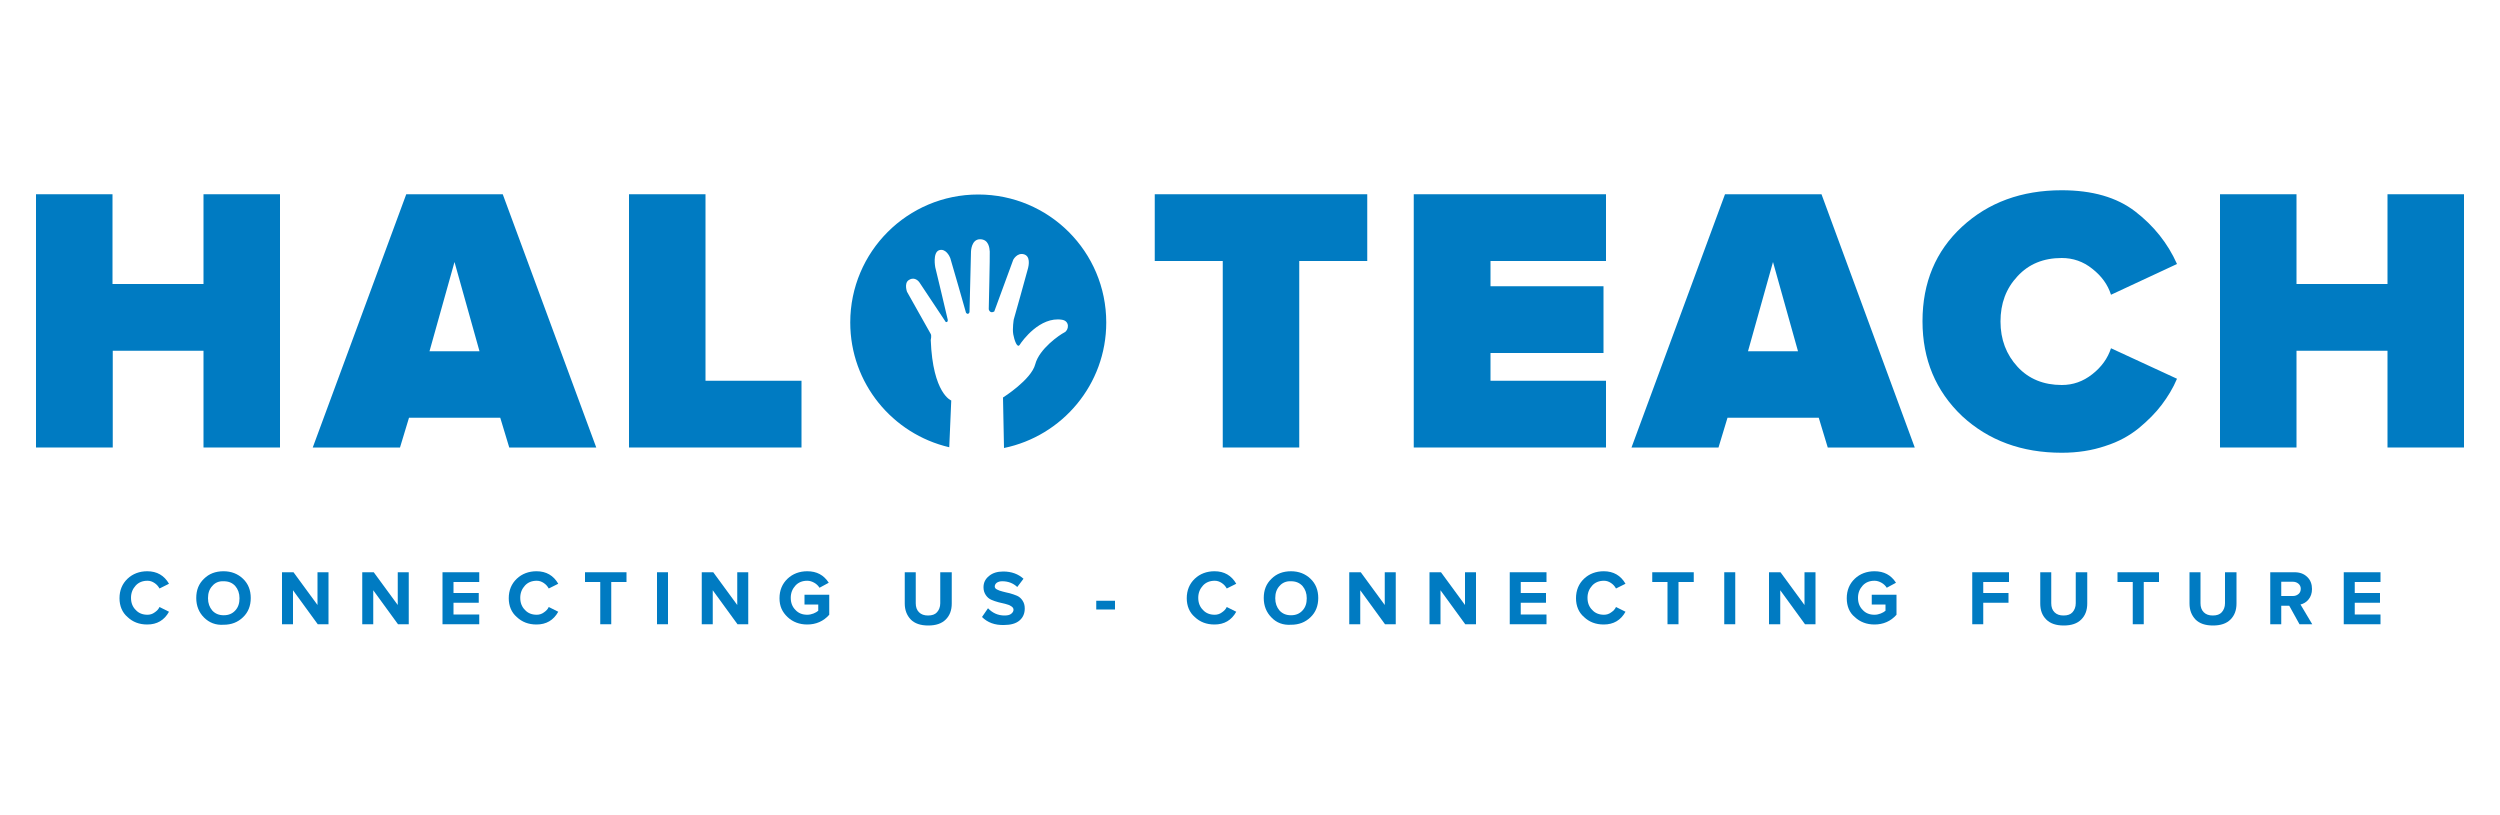 <?xml version="1.0" encoding="utf-8"?>
<!-- Generator: Adobe Illustrator 24.0.0, SVG Export Plug-In . SVG Version: 6.00 Build 0)  -->
<svg version="1.1" id="Layer_1" xmlns="http://www.w3.org/2000/svg" xmlns:xlink="http://www.w3.org/1999/xlink" x="0px" y="0px"
	 viewBox="0 0 1000 326.1" style="enable-background:new 0 0 1000 326.1;" xml:space="preserve">
<style type="text/css">
	.st0{fill:#007BC2;}
</style>
<g>
	<g>
		<g>
			<g>
				<path class="st0" d="M461.9,104.4V77.7h85v26.7h-27.2V179h-30.6v-74.6H461.9z"/>
				<path class="st0" d="M565.5,179V77.7h76.9v26.7h-46.2v10.1h45.2v26.7h-45.2v11.1h46.2V179H565.5z"/>
				<path class="st0" d="M652.6,179L690,77.7h38.6L765.9,179h-34.8l-3.6-11.9H691l-3.6,11.9H652.6z M699.2,140.5h20l-10-35.7
					L699.2,140.5z"/>
				<path class="st0" d="M769,128.5c0-15.5,5.3-28.1,15.8-37.8c10.5-9.7,23.8-14.6,39.9-14.6c12.2,0,22,2.8,29.4,8.5
					c7.4,5.7,13,12.7,16.7,21l-26.4,12.3c-1.3-4.1-3.8-7.5-7.5-10.4c-3.6-2.9-7.7-4.3-12.2-4.3c-7.3,0-13.2,2.4-17.7,7.3
					c-4.6,4.9-6.8,10.9-6.8,18.1c0,7.2,2.3,13.2,6.8,18.1c4.5,4.9,10.5,7.3,17.7,7.3c4.5,0,8.5-1.4,12.2-4.3
					c3.7-2.9,6.2-6.4,7.5-10.4l26.4,12.2c-1.6,3.8-3.7,7.2-6.1,10.4c-2.4,3.2-5.5,6.3-9.1,9.3c-3.7,3-8.1,5.5-13.5,7.2
					c-5.3,1.8-11.1,2.7-17.4,2.7c-16,0-29.3-4.9-39.9-14.7C774.3,156.4,769,143.8,769,128.5z"/>
				<path class="st0" d="M888,179V77.7h30.6v35.9h36.4V77.7h30.6V179h-30.6v-38.7h-36.4V179H888z"/>
			</g>
			<g>
				<path class="st0" d="M14.4,179V77.7h30.6v35.9h36.4V77.7H112V179H81.4v-38.7H45.1V179H14.4z"/>
				<path class="st0" d="M125.1,179l37.4-101.3h38.6L238.5,179h-34.8l-3.6-11.9h-36.5l-3.6,11.9H125.1z M171.8,140.5h20l-10-35.7
					L171.8,140.5z"/>
				<path class="st0" d="M251.6,179V77.7h30.6v74.6h38.4V179H251.6z"/>
			</g>
			<g>
				<path class="st0" d="M391.3,77.8c-28.3,0-51.2,22.9-51.2,51.2c0,24.3,16.9,44.6,39.6,49.9l0.8-18.7c0,0-7.4-2.7-8.2-24.2
					c0,0,0.4-1.7,0-2.4c-0.4-0.7-9.5-16.9-9.5-16.9s-1.2-3.3,0.6-4.6c1.8-1.3,3.5-0.4,4.4,0.9c0.9,1.3,10.5,15.8,10.5,15.8
					s0.9,0.3,0.8-0.9c-0.2-1.1-5-21-5-21s-1.1-5.8,1.5-6.8c2.6-0.9,4.2,2.3,4.5,3.1c0.3,0.8,6.3,21.9,6.3,21.9s0.8,1.1,1.4-0.2
					l0.6-24.3c0,0,0.1-4.9,3.6-4.9s3.8,3.5,3.9,4.9c0.1,1.4-0.4,23.1-0.4,23.1s0.4,1.9,2.2,0.9l7.6-20.7c0,0,1.5-2.9,4.2-2.2
					c2.7,0.7,2.1,4.3,1.6,6c-0.4,1.7-5.6,20.1-5.6,20.1s-0.6,3.6-0.2,5.9c0.4,2.3,1.6,5.8,2.6,4.2s8.1-11.4,16.9-10
					c3.2,0.5,2.8,4.2,0.9,5.1c-1.8,0.9-10,6.5-11.6,12.7c-1.6,6.2-12.9,13.3-12.9,13.3l0.4,20.2c23.3-4.8,40.9-25.4,40.9-50.2
					C442.5,100.7,419.6,77.8,391.3,77.8z"/>
			</g>
		</g>
	</g>
	<g>
		<g>
			<path class="st0" d="M47.8,239.3c0-3.2,1.1-5.8,3.2-7.8c2.1-2,4.8-3,7.9-3c3.9,0,6.8,1.7,8.7,5l-3.8,1.9c-0.5-0.9-1.1-1.6-2-2.2
				c-0.9-0.6-1.8-0.9-2.8-0.9c-1.9,0-3.5,0.6-4.7,1.9c-1.2,1.3-1.9,2.9-1.9,4.9s0.6,3.6,1.9,4.9c1.2,1.3,2.8,1.9,4.7,1.9
				c1,0,2-0.3,2.8-0.9c0.9-0.6,1.6-1.3,2-2.2l3.8,1.9c-1.9,3.4-4.8,5.1-8.7,5.1c-3.2,0-5.8-1-7.9-3C48.9,245,47.8,242.4,47.8,239.3z
				"/>
			<path class="st0" d="M81.6,247c-2-2-3.1-4.6-3.1-7.8c0-3.2,1-5.7,3.1-7.7c2-2,4.6-3,7.8-3c3.1,0,5.7,1,7.8,3
				c2.1,2,3.1,4.6,3.1,7.7c0,3.1-1,5.7-3.1,7.7c-2.1,2-4.6,3-7.8,3C86.3,250.1,83.7,249.1,81.6,247z M84.9,234.4
				c-1.2,1.3-1.7,2.9-1.7,4.9s0.6,3.6,1.7,4.9c1.2,1.3,2.7,1.9,4.6,1.9c1.9,0,3.4-0.6,4.6-1.9c1.2-1.3,1.7-2.9,1.7-4.9
				s-0.6-3.6-1.7-4.9c-1.2-1.3-2.7-1.9-4.6-1.9C87.5,232.4,86,233.1,84.9,234.4z"/>
			<path class="st0" d="M112.8,249.7v-20.8h4.6l9.6,13.1v-13.1h4.4v20.8h-4.3l-9.9-13.6v13.6H112.8z"/>
			<path class="st0" d="M144.9,249.7v-20.8h4.6l9.6,13.1v-13.1h4.4v20.8h-4.3l-9.9-13.6v13.6H144.9z"/>
			<path class="st0" d="M177,249.7v-20.8h14.7v3.9h-10.3v4.4h10.1v3.9h-10.1v4.7h10.3v3.9H177z"/>
			<path class="st0" d="M203.5,239.3c0-3.2,1.1-5.8,3.2-7.8c2.1-2,4.8-3,7.9-3c3.9,0,6.8,1.7,8.7,5l-3.8,1.9c-0.5-0.9-1.1-1.6-2-2.2
				c-0.9-0.6-1.8-0.9-2.8-0.9c-1.9,0-3.5,0.6-4.7,1.9c-1.2,1.3-1.9,2.9-1.9,4.9s0.6,3.6,1.9,4.9c1.2,1.3,2.8,1.9,4.7,1.9
				c1,0,2-0.3,2.8-0.9c0.9-0.6,1.6-1.3,2-2.2l3.8,1.9c-1.9,3.4-4.8,5.1-8.7,5.1c-3.2,0-5.8-1-7.9-3
				C204.6,245,203.5,242.4,203.5,239.3z"/>
			<path class="st0" d="M234,232.8v-3.9h16.6v3.9h-6.1v16.9h-4.4v-16.9H234z"/>
			<path class="st0" d="M262.8,249.7v-20.8h4.4v20.8H262.8z"/>
			<path class="st0" d="M280.7,249.7v-20.8h4.6l9.6,13.1v-13.1h4.4v20.8H295l-9.9-13.6v13.6H280.7z"/>
			<path class="st0" d="M311.8,239.3c0-3.2,1.1-5.8,3.2-7.8c2.1-2,4.8-3,7.9-3c3.8,0,6.6,1.5,8.6,4.6l-3.7,2c-0.5-0.8-1.2-1.5-2.1-2
				s-1.8-0.8-2.8-0.8c-1.9,0-3.5,0.6-4.7,1.9c-1.2,1.3-1.9,2.9-1.9,4.9s0.6,3.6,1.9,4.9c1.2,1.3,2.8,1.9,4.7,1.9
				c0.9,0,1.7-0.2,2.5-0.5c0.8-0.3,1.4-0.7,1.9-1.1v-2.5h-5.5v-3.9h9.9v8c-2.3,2.6-5.3,3.9-8.8,3.9c-3.1,0-5.8-1-7.9-3
				S311.8,242.5,311.8,239.3z"/>
			<path class="st0" d="M361.9,241.4v-12.5h4.4v12.4c0,1.5,0.4,2.7,1.3,3.6c0.9,0.9,2.1,1.3,3.6,1.3c1.6,0,2.8-0.4,3.6-1.3
				c0.8-0.9,1.3-2.1,1.3-3.6v-12.4h4.6v12.5c0,2.7-0.8,4.8-2.4,6.4c-1.6,1.6-3.9,2.4-7,2.4c-3.1,0-5.4-0.8-7-2.4
				C362.7,246.1,361.9,244,361.9,241.4z"/>
			<path class="st0" d="M392.8,246.8l2.4-3.5c1.8,1.9,4,2.9,6.6,2.9c1.2,0,2.1-0.2,2.7-0.7c0.6-0.5,0.9-1,0.9-1.6
				c0-0.6-0.3-1-0.9-1.4c-0.6-0.4-1.3-0.7-2.2-0.9c-0.9-0.2-1.8-0.4-2.9-0.7c-1.1-0.3-2-0.6-2.9-1c-0.9-0.4-1.6-1-2.2-1.9
				c-0.6-0.9-0.9-1.9-0.9-3.1c0-1.8,0.7-3.3,2.2-4.5c1.4-1.2,3.3-1.8,5.7-1.8c3.3,0,6,1,8.1,2.9l-2.5,3.3c-1.6-1.5-3.6-2.3-6-2.3
				c0,0,0,0,0,0c-0.9,0-1.6,0.2-2.2,0.6c-0.5,0.4-0.8,0.9-0.8,1.5c0,0.5,0.3,0.9,0.9,1.2c0.6,0.3,1.3,0.6,2.2,0.8
				c0.9,0.2,1.8,0.5,2.9,0.7c1,0.3,2,0.6,2.9,1c0.9,0.4,1.6,1,2.2,1.9c0.6,0.9,0.9,1.9,0.9,3.2c0,2-0.7,3.6-2.1,4.8
				c-1.4,1.2-3.5,1.8-6.2,1.8C397.9,250.1,395,249,392.8,246.8z"/>
			<path class="st0" d="M438.5,243.8v-3.5h7.5v3.5H438.5z"/>
			<path class="st0" d="M474.7,239.3c0-3.2,1.1-5.8,3.2-7.8c2.1-2,4.8-3,7.9-3c3.9,0,6.8,1.7,8.7,5l-3.8,1.9c-0.5-0.9-1.1-1.6-2-2.2
				c-0.9-0.6-1.8-0.9-2.8-0.9c-1.9,0-3.5,0.6-4.7,1.9c-1.2,1.3-1.9,2.9-1.9,4.9s0.6,3.6,1.9,4.9c1.2,1.3,2.8,1.9,4.7,1.9
				c1,0,2-0.3,2.8-0.9c0.9-0.6,1.6-1.3,2-2.2l3.8,1.9c-1.9,3.4-4.8,5.1-8.7,5.1c-3.2,0-5.8-1-7.9-3
				C475.8,245,474.7,242.4,474.7,239.3z"/>
			<path class="st0" d="M508.6,247c-2-2-3.1-4.6-3.1-7.8c0-3.2,1-5.7,3.1-7.7c2-2,4.6-3,7.8-3c3.1,0,5.7,1,7.8,3
				c2.1,2,3.1,4.6,3.1,7.7c0,3.1-1,5.7-3.1,7.7c-2.1,2-4.6,3-7.8,3C513.2,250.1,510.6,249.1,508.6,247z M511.8,234.4
				c-1.2,1.3-1.7,2.9-1.7,4.9s0.6,3.6,1.7,4.9c1.2,1.3,2.7,1.9,4.6,1.9c1.9,0,3.4-0.6,4.6-1.9c1.2-1.3,1.7-2.9,1.7-4.9
				s-0.6-3.6-1.7-4.9c-1.2-1.3-2.7-1.9-4.6-1.9C514.5,232.4,512.9,233.1,511.8,234.4z"/>
			<path class="st0" d="M539.7,249.7v-20.8h4.6l9.6,13.1v-13.1h4.4v20.8h-4.3l-9.9-13.6v13.6H539.7z"/>
			<path class="st0" d="M571.8,249.7v-20.8h4.6l9.6,13.1v-13.1h4.4v20.8h-4.3l-9.9-13.6v13.6H571.8z"/>
			<path class="st0" d="M603.9,249.7v-20.8h14.7v3.9h-10.3v4.4h10.1v3.9h-10.1v4.7h10.3v3.9H603.9z"/>
			<path class="st0" d="M630.4,239.3c0-3.2,1.1-5.8,3.2-7.8c2.1-2,4.8-3,7.9-3c3.9,0,6.8,1.7,8.7,5l-3.8,1.9c-0.5-0.9-1.1-1.6-2-2.2
				c-0.9-0.6-1.8-0.9-2.8-0.9c-1.9,0-3.5,0.6-4.7,1.9c-1.2,1.3-1.9,2.9-1.9,4.9s0.6,3.6,1.9,4.9c1.2,1.3,2.8,1.9,4.7,1.9
				c1,0,2-0.3,2.8-0.9c0.9-0.6,1.6-1.3,2-2.2l3.8,1.9c-1.9,3.4-4.8,5.1-8.7,5.1c-3.2,0-5.8-1-7.9-3
				C631.5,245,630.4,242.4,630.4,239.3z"/>
			<path class="st0" d="M660.9,232.8v-3.9h16.6v3.9h-6.1v16.9H667v-16.9H660.9z"/>
			<path class="st0" d="M689.7,249.7v-20.8h4.4v20.8H689.7z"/>
			<path class="st0" d="M707.6,249.7v-20.8h4.6l9.6,13.1v-13.1h4.4v20.8H722l-9.9-13.6v13.6H707.6z"/>
			<path class="st0" d="M738.7,239.3c0-3.2,1.1-5.8,3.2-7.8c2.1-2,4.8-3,7.9-3c3.8,0,6.6,1.5,8.6,4.6l-3.7,2c-0.5-0.8-1.2-1.5-2.1-2
				c-0.9-0.5-1.8-0.8-2.8-0.8c-1.9,0-3.5,0.6-4.7,1.9c-1.2,1.3-1.9,2.9-1.9,4.9s0.6,3.6,1.9,4.9c1.2,1.3,2.8,1.9,4.7,1.9
				c0.9,0,1.7-0.2,2.5-0.5c0.8-0.3,1.4-0.7,1.9-1.1v-2.5h-5.5v-3.9h9.9v8c-2.3,2.6-5.3,3.9-8.8,3.9c-3.1,0-5.8-1-7.9-3
				C739.8,245.1,738.7,242.5,738.7,239.3z"/>
			<path class="st0" d="M788.9,249.7v-20.8h14.7v3.9h-10.3v4.4h10.1v3.9h-10.1v8.6H788.9z"/>
			<path class="st0" d="M816.1,241.4v-12.5h4.4v12.4c0,1.5,0.4,2.7,1.3,3.6c0.9,0.9,2.1,1.3,3.6,1.3c1.6,0,2.8-0.4,3.6-1.3
				c0.8-0.9,1.3-2.1,1.3-3.6v-12.4h4.6v12.5c0,2.7-0.8,4.8-2.4,6.4c-1.6,1.6-3.9,2.4-7,2.4c-3.1,0-5.4-0.8-7-2.4
				C816.8,246.1,816.1,244,816.1,241.4z"/>
			<path class="st0" d="M847,232.8v-3.9h16.6v3.9h-6.1v16.9h-4.4v-16.9H847z"/>
			<path class="st0" d="M875.8,241.4v-12.5h4.4v12.4c0,1.5,0.4,2.7,1.3,3.6c0.9,0.9,2.1,1.3,3.6,1.3c1.6,0,2.8-0.4,3.6-1.3
				c0.8-0.9,1.3-2.1,1.3-3.6v-12.4h4.6v12.5c0,2.7-0.8,4.8-2.4,6.4c-1.6,1.6-3.9,2.4-7,2.4c-3.1,0-5.4-0.8-7-2.4
				C876.6,246.1,875.8,244,875.8,241.4z"/>
			<path class="st0" d="M908.1,249.7v-20.8h9.7c2.1,0,3.8,0.6,5.1,1.9c1.3,1.2,1.9,2.9,1.9,4.8c0,1.7-0.5,3.1-1.4,4.2
				c-0.9,1.1-2,1.7-3.2,2l4.7,7.9h-5.1l-4.1-7.4h-3.2v7.4H908.1z M912.5,238.4h4.7c0.9,0,1.6-0.3,2.2-0.8c0.6-0.5,0.9-1.2,0.9-2.1
				c0-0.8-0.3-1.5-0.9-2c-0.6-0.5-1.3-0.8-2.2-0.8h-4.7V238.4z"/>
			<path class="st0" d="M937.5,249.7v-20.8h14.7v3.9h-10.3v4.4H952v3.9h-10.1v4.7h10.3v3.9H937.5z"/>
		</g>
	</g>
</g>
</svg>
